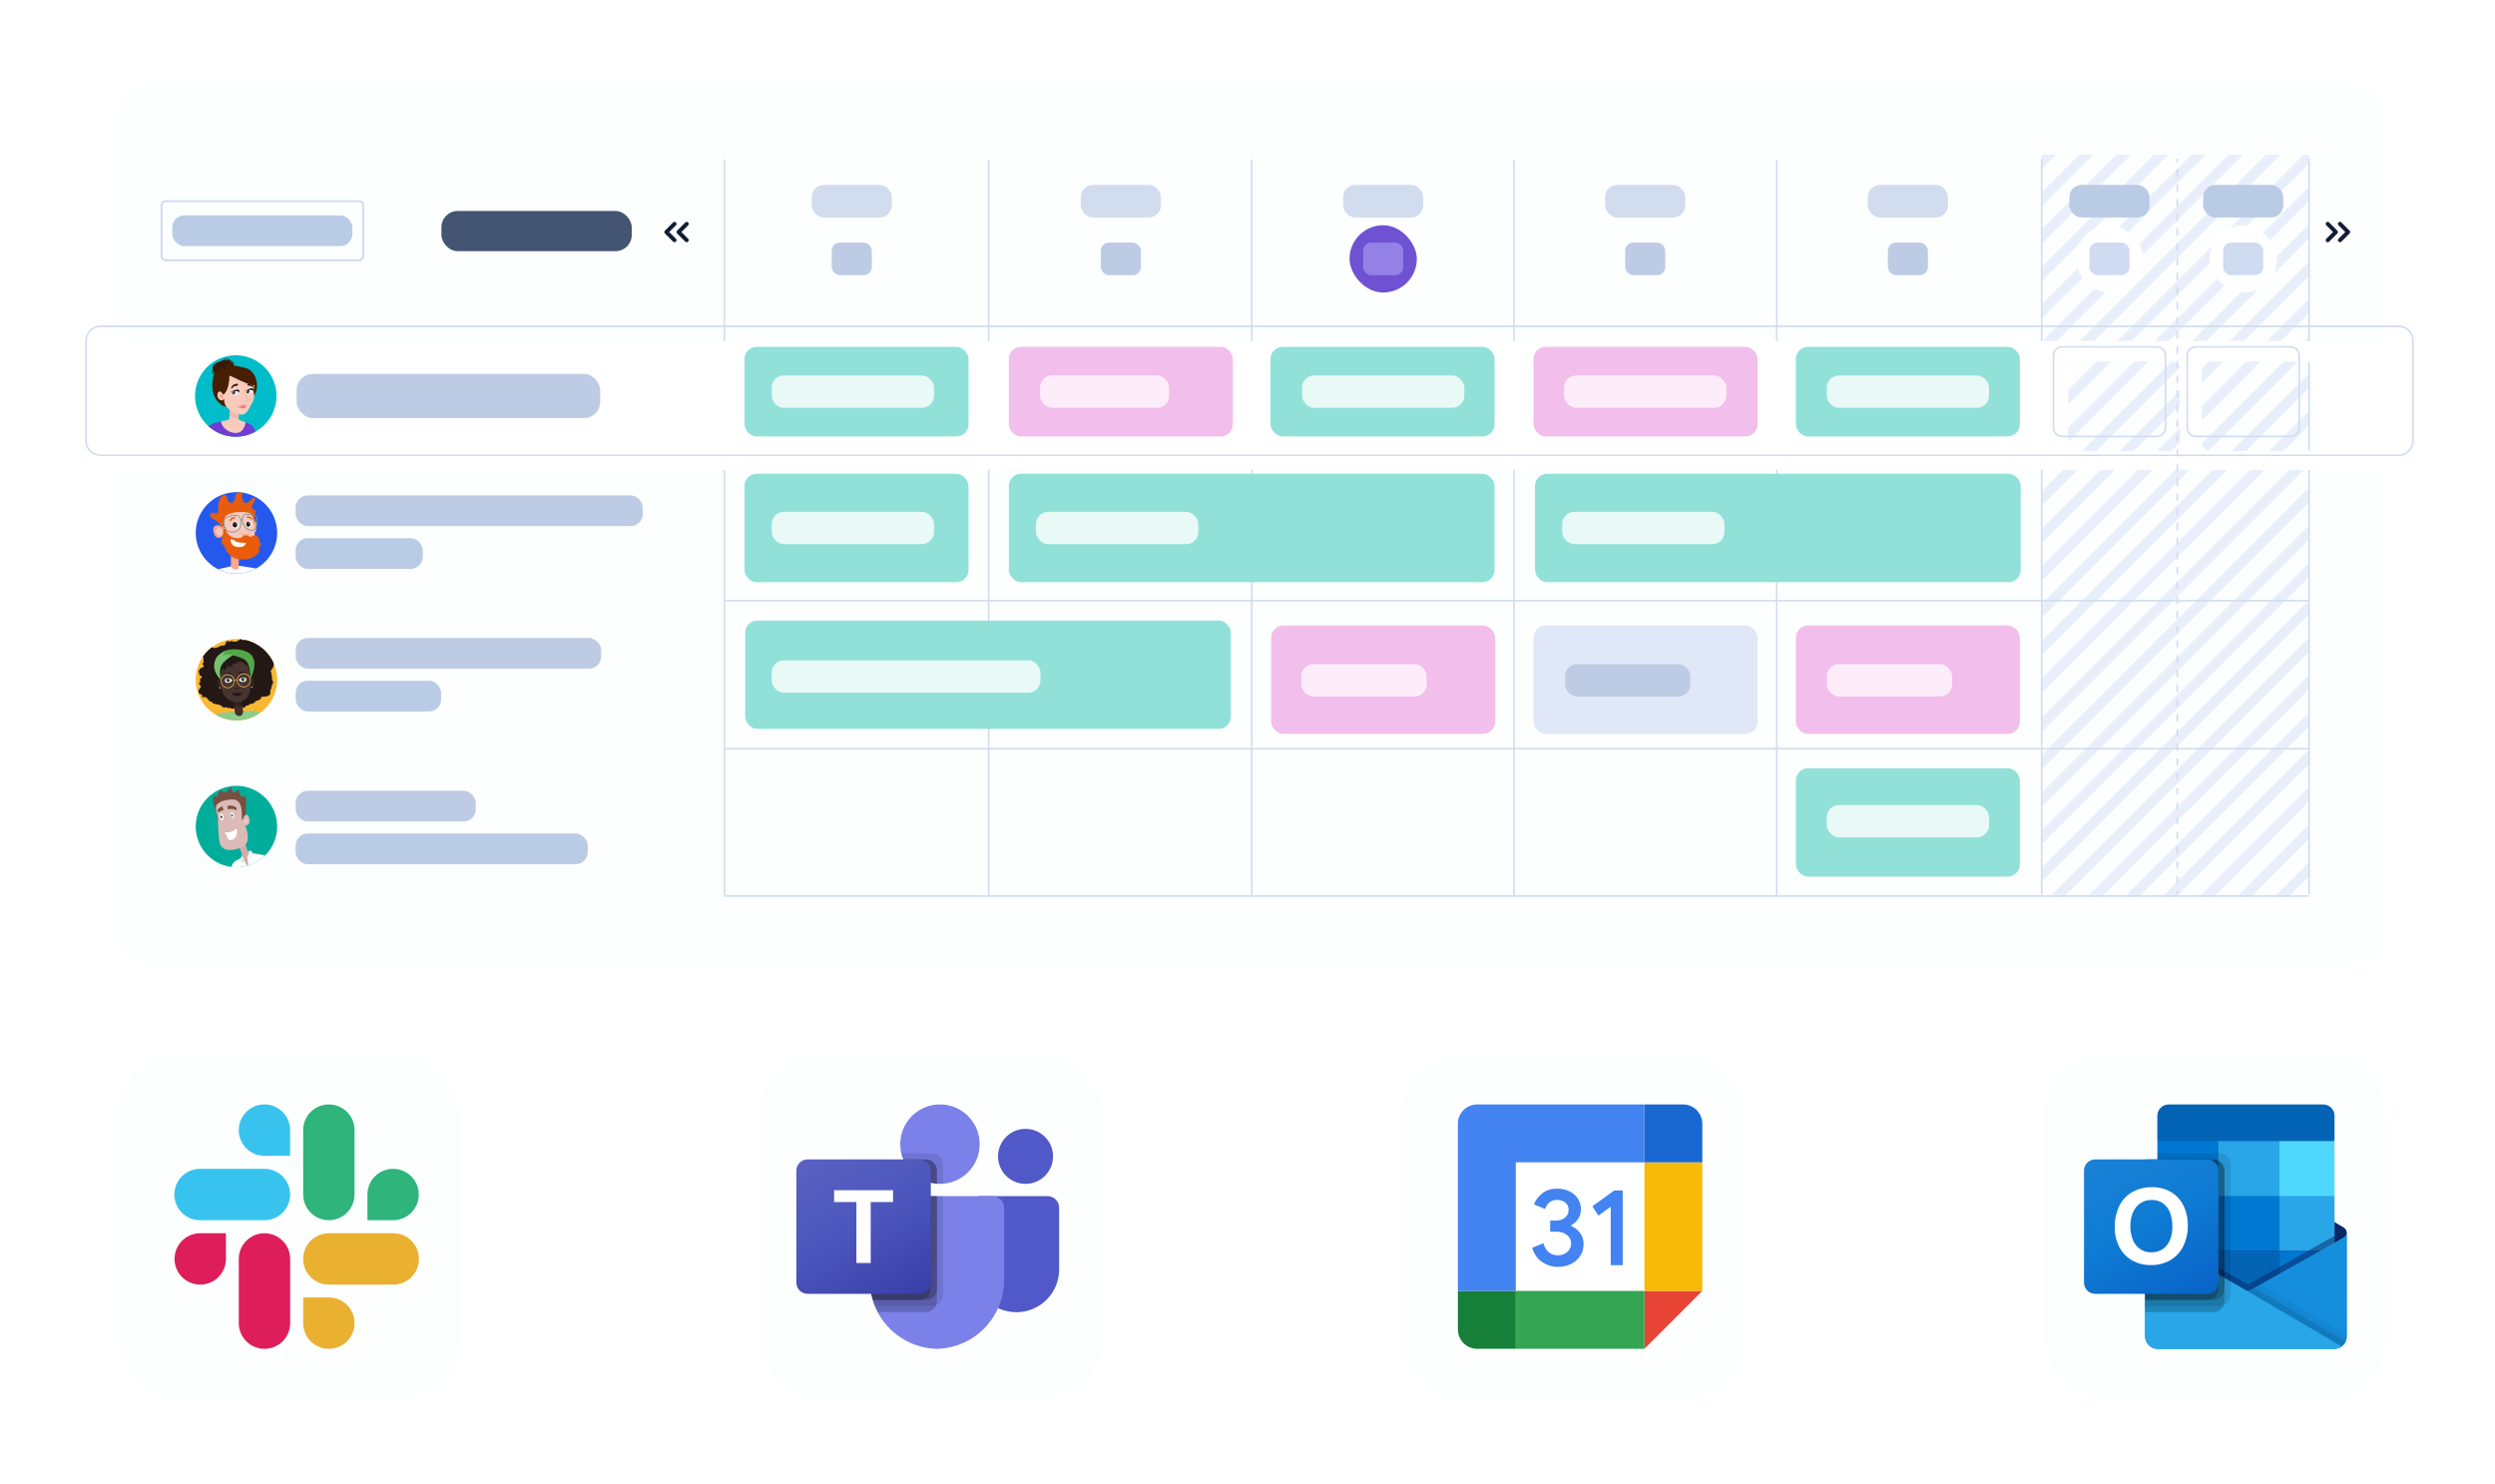 <?xml version="1.0" encoding="utf-8"?>
<svg xmlns="http://www.w3.org/2000/svg" xmlns:xlink="http://www.w3.org/1999/xlink" viewBox="0 0 616.66 366.87">
  <defs>
    <style>.cls-1,.cls-2{fill:none;}.cls-3{fill:#f4bbad;}.cls-4{filter:url(#drop-shadow-1);}.cls-5{filter:url(#drop-shadow-5);}.cls-6{fill:#e9effa;}.cls-7{opacity:.1;}.cls-7,.cls-8,.cls-9,.cls-10,.cls-11{isolation:isolate;}.cls-8{opacity:.05;}.cls-12{fill:#bacbe5;}.cls-9{opacity:.2;}.cls-13{fill:#91e1d9;}.cls-14{fill:url(#Dégradé_sans_nom_4);}.cls-15{fill:url(#Dégradé_sans_nom_5);}.cls-16{fill:url(#Dégradé_sans_nom_3);}.cls-17{fill:#fdedfa;}.cls-18{fill:#148edd;}.cls-19{fill:#76c170;}.cls-20{fill:#71909c;}.cls-21{fill:#e8f9f6;}.cls-22{fill:#dbbab7;}.cls-23{fill:#38c3ee;}.cls-24{fill:#471f05;}.cls-25{fill:#1d1d1b;}.cls-26{fill:#e0e7f6;}.cls-27{fill:#cfdbf0;}.cls-28{fill:#d5acaa;}.cls-29{fill:#fcbd4c;}.cls-30{fill:#e95c0c;}.cls-31{fill:#ffa68b;}.cls-32{clip-path:url(#clippath-17);}.cls-33{clip-path:url(#clippath-19);}.cls-34{clip-path:url(#clippath-11);}.cls-35{clip-path:url(#clippath-16);}.cls-36{clip-path:url(#clippath-18);}.cls-37{clip-path:url(#clippath-10);}.cls-38{clip-path:url(#clippath-15);}.cls-39{clip-path:url(#clippath-13);}.cls-40{clip-path:url(#clippath-14);}.cls-41{clip-path:url(#clippath-12);}.cls-42{clip-path:url(#clippath-20);}.cls-43{mix-blend-mode:multiply;}.cls-44{fill:#fd9598;}.cls-45{fill:#f2beeb;}.cls-46{clip-path:url(#clippath-1);}.cls-47{clip-path:url(#clippath-3);}.cls-48{clip-path:url(#clippath-4);}.cls-49{clip-path:url(#clippath-2);}.cls-50{clip-path:url(#clippath-7);}.cls-51{clip-path:url(#clippath-6);}.cls-52{clip-path:url(#clippath-9);}.cls-53{clip-path:url(#clippath-8);}.cls-54{clip-path:url(#clippath-5);}.cls-55{fill:#178038;}.cls-56{fill:#6f52d1;}.cls-57{fill:#00bdc9;}.cls-58{fill:#0078d2;}.cls-59,.cls-60{fill:#fff;}.cls-61{fill:#00ad9b;}.cls-62{fill:#5059c7;}.cls-63{fill:#f2f4f6;}.cls-64{fill:#ffa58a;}.cls-65{fill:#f6666c;}.cls-66{fill:#1967d0;}.cls-67{fill:#483430;}.cls-68{fill:#f9cbbd;}.cls-69{fill:#f8c9bc;}.cls-70{fill:#713cd6;}.cls-71{fill:#0364b6;}.cls-72{fill:#241815;}.cls-73{fill:#8ecc8a;}.cls-74{fill:#e84436;}.cls-75{fill:#445473;}.cls-76{fill:#d2dcef;}.cls-11,.cls-77{opacity:.5;}.cls-11,.cls-78{fill:#0a2767;}.cls-60{filter:url(#drop-shadow-2);}.cls-79{fill:#28a6e8;}.cls-80{fill:#34a653;}.cls-2{stroke:#71909c;stroke-miterlimit:10;stroke-width:.19px;}.cls-81{opacity:.49;}.cls-82{opacity:.3;}.cls-83{fill:#422d28;}.cls-84{fill:#2559ed;}.cls-85{filter:url(#drop-shadow-3);}.cls-85,.cls-86,.cls-87,.cls-88{fill:#fdffff;}.cls-86{filter:url(#drop-shadow-6);}.cls-87{filter:url(#drop-shadow-4);}.cls-89{fill:#50d7fd;}.cls-90{fill:#7b81e9;}.cls-91{fill:#14447d;}.cls-92{fill:#391905;}.cls-93{fill:#f9b733;}.cls-94{fill:#131d35;}.cls-95{fill:#ccd7dc;}.cls-96{fill:#ebeff1;}.cls-97{fill:#52a849;}.cls-98{fill:#765040;}.cls-99{fill:#4383f2;}.cls-100{fill:#de1e5a;}.cls-101{fill:#b9b2fa;}.cls-102{fill:#f3d291;}.cls-103{fill:#2fb47c;}.cls-104{clip-path:url(#clippath);}.cls-105{fill:#becbe4;}.cls-106{fill:#eab030;}.cls-107{fill:#201f1d;}.cls-108{fill:#f8ba07;}</style>
    <filter id="drop-shadow-1" x="3.92" y="-3.29" width="611" height="267" filterUnits="userSpaceOnUse">
      <feOffset dx="0" dy="0"/>
      <feGaussianBlur result="blur" stdDeviation="8"/>
      <feFlood flood-color="#131d35" flood-opacity=".1"/>
      <feComposite in2="blur" operator="in"/>
      <feComposite in="SourceGraphic"/>
    </filter>
    <filter id="drop-shadow-2" x="16.13" y="75.92" width="593" height="49" filterUnits="userSpaceOnUse">
      <feOffset dx="3.63" dy="3.63"/>
      <feGaussianBlur result="blur-2" stdDeviation="2.6"/>
      <feFlood flood-color="#160658" flood-opacity=".15"/>
      <feComposite in2="blur-2" operator="in"/>
      <feComposite in="SourceGraphic"/>
    </filter>
    <clipPath id="clippath">
      <circle class="cls-1" cx="58.27" cy="97.88" r="10.07"/>
    </clipPath>
    <clipPath id="clippath-1">
      <rect class="cls-1" x="48.38" y="121.64" width="20.14" height="20.14"/>
    </clipPath>
    <clipPath id="clippath-2">
      <path class="cls-1" d="M56.68,121.8c-5.47.97-9.12,6.2-8.15,11.67.97,5.47,6.2,9.12,11.67,8.15,5.47-.97,9.12-6.19,8.15-11.67-.87-4.88-5.11-8.31-9.9-8.31-.58,0-1.18.05-1.77.16"/>
    </clipPath>
    <clipPath id="clippath-3">
      <rect class="cls-1" x="48.38" y="157.93" width="20.14" height="20.14"/>
    </clipPath>
    <clipPath id="clippath-4">
      <rect class="cls-1" x="48.38" y="157.93" width="20.14" height="20.14"/>
    </clipPath>
    <clipPath id="clippath-5">
      <rect class="cls-1" x="48.38" y="157.93" width="20.14" height="20.14"/>
    </clipPath>
    <clipPath id="clippath-6">
      <circle class="cls-1" cx="58.44" cy="168" r="10.07"/>
    </clipPath>
    <clipPath id="clippath-7">
      <rect class="cls-1" x="53.74" y="167.98" width="1.25" height="2.33"/>
    </clipPath>
    <clipPath id="clippath-8">
      <rect class="cls-1" x="61.58" y="167.81" width="1.22" height="2.35"/>
    </clipPath>
    <clipPath id="clippath-9">
      <rect class="cls-1" x="57.77" y="173.17" width="2.05" height="1.42"/>
    </clipPath>
    <clipPath id="clippath-10">
      <rect class="cls-1" x="57.19" y="171.04" width="2.75" height=".42"/>
    </clipPath>
    <clipPath id="clippath-11">
      <rect class="cls-1" x="48.38" y="194.22" width="20.14" height="20.14"/>
    </clipPath>
    <clipPath id="clippath-12">
      <rect class="cls-1" x="48.38" y="194.22" width="20.14" height="20.14"/>
    </clipPath>
    <clipPath id="clippath-13">
      <rect class="cls-1" x="48.38" y="194.22" width="20.14" height="20.14"/>
    </clipPath>
    <clipPath id="clippath-14">
      <path class="cls-1" d="M56.68,194.38c-5.47.97-9.12,6.2-8.15,11.67.97,5.47,6.2,9.12,11.67,8.15,5.47-.97,9.12-6.19,8.15-11.67-.87-4.88-5.11-8.31-9.9-8.31-.58,0-1.18.05-1.77.16"/>
    </clipPath>
    <clipPath id="clippath-15">
      <rect class="cls-1" x="48.38" y="194.22" width="20.14" height="20.14"/>
    </clipPath>
    <clipPath id="clippath-16">
      <rect class="cls-1" x="55.19" y="200.49" width="2.06" height="3.91"/>
    </clipPath>
    <clipPath id="clippath-17">
      <rect class="cls-1" x="56.43" y="208.18" width=".78" height=".64"/>
    </clipPath>
    <clipPath id="clippath-18">
      <rect class="cls-1" x="58.06" y="204.57" width=".75" height=".44"/>
    </clipPath>
    <clipPath id="clippath-19">
      <rect class="cls-1" x="55.57" y="204.79" width=".49" height="1.02"/>
    </clipPath>
    <clipPath id="clippath-20">
      <rect class="cls-1" x="60.4" y="202.26" width=".79" height="1.29"/>
    </clipPath>
    <filter id="drop-shadow-3" x="3.92" y="235.71" width="135" height="135" filterUnits="userSpaceOnUse">
      <feOffset dx="0" dy="0"/>
      <feGaussianBlur result="blur-3" stdDeviation="8"/>
      <feFlood flood-color="#131d35" flood-opacity=".1"/>
      <feComposite in2="blur-3" operator="in"/>
      <feComposite in="SourceGraphic"/>
    </filter>
    <filter id="drop-shadow-4" x="162.92" y="235.71" width="135" height="135" filterUnits="userSpaceOnUse">
      <feOffset dx="0" dy="0"/>
      <feGaussianBlur result="blur-4" stdDeviation="8"/>
      <feFlood flood-color="#131d35" flood-opacity=".1"/>
      <feComposite in2="blur-4" operator="in"/>
      <feComposite in="SourceGraphic"/>
    </filter>
    <linearGradient id="Dégradé_sans_nom_3" x1="202.61" y1="-949.04" x2="224.29" y2="-911.49" gradientTransform="translate(0 1233.44)" gradientUnits="userSpaceOnUse">
      <stop offset="0" stop-color="#5962c1"/>
      <stop offset=".5" stop-color="#4c55bb"/>
      <stop offset="1" stop-color="#3940a9"/>
    </linearGradient>
    <filter id="drop-shadow-5" x="320.92" y="235.71" width="135" height="135" filterUnits="userSpaceOnUse">
      <feOffset dx="0" dy="0"/>
      <feGaussianBlur result="blur-5" stdDeviation="8"/>
      <feFlood flood-color="#131d35" flood-opacity=".1"/>
      <feComposite in2="blur-5" operator="in"/>
      <feComposite in="SourceGraphic"/>
    </filter>
    <filter id="drop-shadow-6" x="479.92" y="235.71" width="135" height="135" filterUnits="userSpaceOnUse">
      <feOffset dx="0" dy="0"/>
      <feGaussianBlur result="blur-6" stdDeviation="8"/>
      <feFlood flood-color="#131d35" flood-opacity=".1"/>
      <feComposite in2="blur-6" operator="in"/>
      <feComposite in="SourceGraphic"/>
    </filter>
    <linearGradient id="Dégradé_sans_nom_5" x1="555.11" y1="-558.76" x2="555.11" y2="-530.06" gradientTransform="translate(0 863.44)" gradientUnits="userSpaceOnUse">
      <stop offset="0" stop-color="#36b6ef"/>
      <stop offset="1" stop-color="#28a6e8"/>
    </linearGradient>
    <linearGradient id="Dégradé_sans_nom_4" x1="520.86" y1="-579.04" x2="542.54" y2="-541.49" gradientTransform="translate(0 863.44)" gradientUnits="userSpaceOnUse">
      <stop offset="0" stop-color="#1982d7"/>
      <stop offset=".5" stop-color="#0e7ad3"/>
      <stop offset="1" stop-color="#0963c7"/>
    </linearGradient>
  </defs>
  <g class="cls-10">
    <g id="Calque_1">
      <g class="cls-4">
        <rect class="cls-88" x="28.33" y="20.75" width="561.76" height="217.96" rx="8.05" ry="8.05"/>
      </g>
      <polygon class="cls-1" points="504.61 167.69 570.71 101.58 570.71 95.89 504.61 162 504.61 167.69"/>
      <polygon class="cls-1" points="504.61 158.44 570.71 92.33 570.71 86.64 504.61 152.75 504.61 158.44"/>
      <polygon class="cls-1" points="504.61 177.41 570.71 111.31 570.71 105.14 504.61 171.24 504.61 177.41"/>
      <polygon class="cls-1" points="504.61 149.19 570.71 83.09 570.71 77.4 504.61 143.51 504.61 149.19"/>
      <polygon class="cls-1" points="504.61 130.7 570.71 64.59 570.71 58.91 504.61 125.01 504.61 130.7"/>
      <polygon class="cls-1" points="504.61 186.66 570.71 120.55 570.71 114.86 504.61 180.97 504.61 186.66"/>
      <polygon class="cls-1" points="504.61 121.45 570.71 55.35 570.71 49.66 504.61 115.77 504.61 121.45"/>
      <polygon class="cls-1" points="504.61 139.95 570.71 73.84 570.71 68.15 504.61 134.26 504.61 139.95"/>
      <polygon class="cls-1" points="504.61 195.91 570.71 129.8 570.71 124.11 504.61 190.22 504.61 195.91"/>
      <polygon class="cls-1" points="504.61 214.4 570.71 148.29 570.71 142.6 504.61 208.71 504.61 214.4"/>
      <polygon class="cls-1" points="504.61 205.15 570.71 139.04 570.71 133.36 504.61 199.46 504.61 205.15"/>
      <polygon class="cls-1" points="504.61 112.21 570.71 46.1 570.71 40.41 504.61 106.52 504.61 112.21"/>
      <polygon class="cls-1" points="504.61 223.64 506.59 221.66 506.59 221.66 570.71 157.54 570.71 151.85 504.61 217.96 504.61 223.64"/>
      <polygon class="cls-1" points="554.4 38.24 504.61 88.03 504.61 93.72 560.08 38.24 554.4 38.24"/>
      <polygon class="cls-1" points="545.15 38.24 504.61 78.78 504.61 84.47 550.84 38.24 545.15 38.24"/>
      <polygon class="cls-1" points="526.66 38.24 504.61 60.29 504.61 65.98 532.34 38.24 526.66 38.24"/>
      <polygon class="cls-1" points="535.9 38.24 504.61 69.54 504.61 75.22 541.59 38.24 535.9 38.24"/>
      <polygon class="cls-1" points="563.64 38.24 504.61 97.28 504.61 102.96 569.33 38.24 563.64 38.24"/>
      <polygon class="cls-1" points="508.16 38.24 504.61 41.8 504.61 47.49 513.85 38.24 508.16 38.24"/>
      <polygon class="cls-1" points="517.41 38.24 504.61 51.04 504.61 56.73 523.1 38.24 517.41 38.24"/>
      <polygon class="cls-6" points="504.61 38.24 504.61 41.8 508.16 38.24 504.61 38.24"/>
      <polygon class="cls-6" points="513.85 38.24 504.61 47.49 504.61 51.04 517.41 38.24 513.85 38.24"/>
      <polygon class="cls-6" points="523.1 38.24 504.61 56.73 504.61 60.29 526.66 38.24 523.1 38.24"/>
      <polygon class="cls-6" points="532.34 38.24 504.61 65.98 504.61 69.54 535.9 38.24 532.34 38.24"/>
      <polygon class="cls-6" points="541.59 38.24 504.61 75.22 504.61 78.78 545.15 38.24 541.59 38.24"/>
      <polygon class="cls-6" points="550.84 38.24 504.61 84.47 504.61 88.03 554.4 38.24 550.84 38.24"/>
      <polygon class="cls-6" points="560.08 38.24 504.61 93.72 504.61 97.28 563.64 38.24 560.08 38.24"/>
      <polygon class="cls-6" points="569.33 38.24 504.61 102.96 504.61 106.52 570.71 40.41 570.71 38.24 569.33 38.24"/>
      <polygon class="cls-6" points="504.61 115.77 570.71 49.66 570.71 46.1 504.61 112.21 504.61 115.77"/>
      <polygon class="cls-6" points="504.61 125.01 570.71 58.91 570.71 55.35 504.61 121.45 504.61 125.01"/>
      <polygon class="cls-6" points="504.61 134.26 570.71 68.15 570.71 64.59 504.61 130.7 504.61 134.26"/>
      <polygon class="cls-6" points="504.61 143.51 570.71 77.4 570.71 73.84 504.61 139.95 504.61 143.51"/>
      <polygon class="cls-6" points="504.61 152.75 570.71 86.64 570.71 83.09 504.61 149.19 504.61 152.75"/>
      <polygon class="cls-6" points="504.61 162 570.71 95.89 570.71 92.33 504.61 158.44 504.61 162"/>
      <polygon class="cls-6" points="504.61 171.24 570.71 105.14 570.71 101.58 504.61 167.69 504.61 171.24"/>
      <polygon class="cls-6" points="504.61 180.97 570.71 114.86 570.71 111.31 504.61 177.41 504.61 180.97"/>
      <polygon class="cls-6" points="504.61 190.22 570.71 124.11 570.71 120.55 504.61 186.66 504.61 190.22"/>
      <polygon class="cls-6" points="504.61 199.46 570.71 133.36 570.71 129.8 504.61 195.91 504.61 199.46"/>
      <polygon class="cls-6" points="504.61 208.71 570.71 142.6 570.71 139.04 504.61 205.15 504.61 208.71"/>
      <polygon class="cls-6" points="504.61 217.96 570.71 151.85 570.71 148.29 504.61 214.4 504.61 217.96"/>
      <polygon class="cls-6" points="510.15 221.66 570.71 161.1 570.71 157.54 506.59 221.66 510.15 221.66"/>
      <polygon class="cls-6" points="506.59 221.66 570.71 157.54 506.59 221.66 506.59 221.66"/>
      <polygon class="cls-6" points="519.39 221.66 570.71 170.34 570.71 166.78 515.83 221.66 519.39 221.66"/>
      <rect class="cls-6" x="504.47" y="194.22" width="77.61" height="0" transform="translate(21.79 441.04) rotate(-45)"/>
      <polygon class="cls-6" points="528.64 221.66 570.71 179.59 570.71 176.03 525.08 221.66 528.64 221.66"/>
      <polygon class="cls-6" points="537.89 221.66 570.71 188.83 570.71 185.27 534.33 221.66 537.89 221.66"/>
      <polygon class="cls-6" points="547.13 221.66 570.71 198.08 570.71 194.52 543.57 221.66 547.13 221.66"/>
      <polygon class="cls-6" points="556.38 221.66 570.71 207.33 570.71 203.77 552.82 221.66 556.38 221.66"/>
      <polygon class="cls-6" points="565.62 221.66 570.71 216.57 570.71 213.01 562.07 221.66 565.62 221.66"/>
      <rect class="cls-27" x="178.85" y="39.43" width=".38" height="181.86"/>
      <rect class="cls-27" x="244.17" y="39.43" width=".38" height="181.86"/>
      <rect class="cls-27" x="309.18" y="39.43" width=".38" height="181.86"/>
      <rect class="cls-27" x="374.02" y="39.43" width=".38" height="181.86"/>
      <rect class="cls-27" x="438.94" y="39.43" width=".38" height="181.86"/>
      <rect class="cls-27" x="504.42" y="39.2" width=".38" height="181.86"/>
      <rect class="cls-27" x="570.52" y="39.2" width=".38" height="181.86"/>
      <path class="cls-60" d="M592.83,80.65H24.82c-1.96,0-3.54,1.59-3.54,3.54v24.79c0,1.96,1.59,3.54,3.54,3.54h568.02c1.96,0,3.54-1.59,3.54-3.54v-24.79c0-1.96-1.59-3.54-3.54-3.54ZM535.22,105.74c0,1.18-.95,2.13-2.13,2.13h-23.43c-1.18,0-2.13-.95-2.13-2.13v-17.89c0-1.18.95-2.13,2.13-2.13h23.43c1.18,0,2.13.95,2.13,2.13v17.89ZM568.27,105.74c0,1.18-.95,2.13-2.13,2.13h-23.43c-1.18,0-2.13-.95-2.13-2.13v-17.89c0-1.18.95-2.13,2.13-2.13h23.43c1.18,0,2.13.95,2.13,2.13v17.89Z"/>
      <path class="cls-27" d="M592.83,112.72H24.82c-2.06,0-3.74-1.68-3.74-3.74v-24.79c0-2.06,1.68-3.74,3.74-3.74h568.02c2.06,0,3.74,1.68,3.74,3.74v24.79c0,2.06-1.68,3.74-3.74,3.74ZM24.82,80.85c-1.85,0-3.35,1.5-3.35,3.35v24.79c0,1.85,1.5,3.35,3.35,3.35h568.02c1.85,0,3.35-1.5,3.35-3.35v-24.79c0-1.85-1.5-3.35-3.35-3.35H24.82ZM566.14,108.07h-23.43c-1.28,0-2.32-1.04-2.32-2.32v-17.89c0-1.28,1.04-2.32,2.32-2.32h23.43c1.28,0,2.32,1.04,2.32,2.32v17.89c0,1.28-1.04,2.32-2.32,2.32ZM542.71,85.92c-1.07,0-1.93.87-1.93,1.93v17.89c0,1.07.87,1.93,1.93,1.93h23.43c1.07,0,1.93-.87,1.93-1.93v-17.89c0-1.07-.87-1.93-1.93-1.93h-23.43ZM533.09,108.07h-23.43c-1.28,0-2.32-1.04-2.32-2.32v-17.89c0-1.28,1.04-2.32,2.32-2.32h23.43c1.28,0,2.32,1.04,2.32,2.32v17.89c0,1.28-1.04,2.32-2.32,2.32ZM509.66,85.92c-1.07,0-1.93.87-1.93,1.93v17.89c0,1.07.87,1.93,1.93,1.93h23.43c1.07,0,1.93-.87,1.93-1.93v-17.89c0-1.07-.87-1.93-1.93-1.93h-23.43Z"/>
      <rect class="cls-27" x="537.95" y="39.2" width=".38" height=".91"/>
      <path class="cls-27" d="M538.33,218.34h-.38v-1.82h.38v1.82ZM538.33,214.7h-.38v-1.82h.38v1.82ZM538.33,211.06h-.38v-1.82h.38v1.82ZM538.33,207.42h-.38v-1.82h.38v1.82ZM538.33,203.79h-.38v-1.82h.38v1.82ZM538.33,200.15h-.38v-1.82h.38v1.82ZM538.33,196.51h-.38v-1.82h.38v1.82ZM538.33,192.87h-.38v-1.82h.38v1.82ZM538.33,189.24h-.38v-1.82h.38v1.82ZM538.33,185.6h-.38v-1.82h.38v1.82ZM538.33,181.96h-.38v-1.82h.38v1.82ZM538.33,178.33h-.38v-1.82h.38v1.82ZM538.33,174.69h-.38v-1.82h.38v1.82ZM538.33,171.05h-.38v-1.82h.38v1.82ZM538.33,167.41h-.38v-1.82h.38v1.82ZM538.33,163.78h-.38v-1.82h.38v1.82ZM538.33,160.14h-.38v-1.82h.38v1.82ZM538.33,156.5h-.38v-1.82h.38v1.82ZM538.33,152.86h-.38v-1.82h.38v1.82ZM538.33,149.23h-.38v-1.82h.38v1.82ZM538.33,145.59h-.38v-1.82h.38v1.82ZM538.33,141.95h-.38v-1.82h.38v1.82ZM538.33,138.31h-.38v-1.82h.38v1.82ZM538.33,134.68h-.38v-1.82h.38v1.82ZM538.33,131.04h-.38v-1.82h.38v1.82ZM538.33,127.4h-.38v-1.82h.38v1.82ZM538.33,123.77h-.38v-1.82h.38v1.82ZM538.33,120.13h-.38v-1.82h.38v1.82ZM538.33,116.49h-.38v-1.82h.38v1.82ZM538.33,112.85h-.38v-1.82h.38v1.82ZM538.33,109.22h-.38v-1.82h.38v1.82ZM538.33,105.58h-.38v-1.82h.38v1.82ZM538.33,101.94h-.38v-1.82h.38v1.82ZM538.33,98.3h-.38v-1.82h.38v1.82ZM538.33,94.67h-.38v-1.82h.38v1.82ZM538.33,91.03h-.38v-1.82h.38v1.82ZM538.33,87.39h-.38v-1.82h.38v1.82ZM538.33,83.76h-.38v-1.82h.38v1.82ZM538.33,80.12h-.38v-1.82h.38v1.82ZM538.33,76.48h-.38v-1.82h.38v1.82ZM538.33,72.84h-.38v-1.82h.38v1.82ZM538.33,69.21h-.38v-1.82h.38v1.82ZM538.33,65.57h-.38v-1.82h.38v1.82ZM538.33,61.93h-.38v-1.82h.38v1.82ZM538.33,58.29h-.38v-1.82h.38v1.82ZM538.33,54.66h-.38v-1.82h.38v1.82ZM538.33,51.02h-.38v-1.82h.38v1.82ZM538.33,47.38h-.38v-1.82h.38v1.82ZM538.33,43.75h-.38v-1.82h.38v1.82Z"/>
      <rect class="cls-27" x="537.95" y="220.15" width=".38" height=".91"/>
      <rect class="cls-56" x="333.55" y="55.67" width="16.63" height="16.63" rx="8.31" ry="8.31"/>
      <rect class="cls-59" x="513.06" y="55.67" width="16.63" height="16.63" rx="8.31" ry="8.31"/>
      <rect class="cls-59" x="546.11" y="55.67" width="16.63" height="16.63" rx="8.31" ry="8.31"/>
      <rect class="cls-105" x="73.32" y="92.42" width="75.02" height="10.92" rx="4" ry="4"/>
      <rect class="cls-105" x="73.07" y="122.44" width="85.8" height="7.6" rx="3" ry="3"/>
      <rect class="cls-12" x="73.07" y="133.01" width="31.43" height="7.6" rx="3" ry="3"/>
      <rect class="cls-12" x="42.58" y="53.23" width="44.52" height="7.6" rx="3" ry="3"/>
      <rect class="cls-75" x="109.1" y="52.15" width="47.04" height="9.93" rx="4" ry="4"/>
      <rect class="cls-105" x="73.07" y="157.68" width="75.51" height="7.6" rx="3" ry="3"/>
      <rect class="cls-12" x="73.07" y="168.25" width="35.96" height="7.6" rx="3" ry="3"/>
      <rect class="cls-105" x="73.07" y="195.44" width="44.52" height="7.6" rx="3" ry="3"/>
      <rect class="cls-12" x="73.07" y="206.01" width="72.21" height="7.6" rx="3" ry="3"/>
      <path class="cls-27" d="M88.75,64.58h-47.82c-.69,0-1.26-.56-1.26-1.26v-12.58c0-.69.56-1.26,1.26-1.26h47.82c.69,0,1.26.56,1.26,1.26v12.58c0,.69-.56,1.26-1.26,1.26ZM40.93,49.98c-.42,0-.76.34-.76.76v12.58c0,.42.34.76.76.76h47.82c.42,0,.76-.34.76-.76v-12.58c0-.42-.34-.76-.76-.76h-47.82Z"/>
      <g id="backward">
        <path class="cls-94" d="M169.37,54.98c.2-.2.52-.2.71,0,.2.2.2.52,0,.71l-1.66,1.66,1.66,1.66c.2.2.2.52,0,.71-.2.2-.52.2-.71,0l-2.01-2.01c-.2-.2-.2-.52,0-.71l2.01-2.01Z"/>
        <path class="cls-94" d="M166.35,54.98c.2-.2.52-.2.71,0,.2.2.2.52,0,.71l-1.66,1.66,1.66,1.66c.2.2.2.52,0,.71-.2.2-.52.2-.71,0l-2.01-2.01c-.2-.2-.2-.52,0-.71l2.01-2.01Z"/>
      </g>
      <g id="backward-2">
        <path class="cls-94" d="M575.67,54.98c-.2-.2-.52-.2-.71,0-.2.2-.2.52,0,.71l1.66,1.66-1.66,1.66c-.2.2-.2.52,0,.71.2.2.52.2.71,0l2.01-2.01c.2-.2.2-.52,0-.71l-2.01-2.01Z"/>
        <path class="cls-94" d="M578.7,54.98c-.2-.2-.52-.2-.71,0-.2.2-.2.52,0,.71l1.66,1.66-1.66,1.66c-.2.2-.2.52,0,.71.2.2.52.2.71,0l2.01-2.01c.2-.2.2-.52,0-.71l-2.01-2.01Z"/>
      </g>
      <g class="cls-104">
        <circle class="cls-57" cx="58.27" cy="97.88" r="10.07"/>
        <path class="cls-92" d="M57.61,89.87c-.06-.09-1.47-1.41-3.4-.5-1.94.92-1.54,2.12-1.43,2.43.62,1.76,1.88,1.04,2.22.87.52-.26,1.13-.32,1.61-.69.35-.26.59-.66.87-1,.21-.26.33-.8.14-1.11Z"/>
        <path class="cls-92" d="M57.3,90.63l-.02-.2c.1,0,.2-.07.28-.16.07-.1.1-.21.08-.31-.02-.08-.06-.16-.11-.23-.08-.12-.15-.21-.24-.27-.26-.2-.64-.21-.9-.19-.22.01-.48.04-.67.17l-.11-.17c.24-.16.52-.19.77-.2.3-.01.72,0,1.03.24.1.08.19.18.28.32.05.08.11.18.13.29.03.16,0,.33-.11.47-.11.14-.26.23-.42.24Z"/>
        <path class="cls-92" d="M56.81,89.64c-.04-.09-.06-.19-.08-.29-.03-.14-.05-.27-.14-.35-.06-.05-.14-.08-.21-.09-.3-.07-.61-.06-.9.03-.06.02-.12.04-.16.08-.03.03-.06.09-.08.14s-.05.12-.1.17l-.16-.13s.05-.08.07-.13c.03-.07.06-.14.13-.2.07-.07.16-.11.25-.13.33-.1.67-.11,1.01-.03.09.02.21.06.3.14.14.12.17.29.21.46.02.09.03.17.07.24l-.18.08Z"/>
        <path class="cls-92" d="M52.89,92.67c-.21-.14-.45-.31-.49-.58-.03-.17.03-.33.09-.48.09-.21.22-.45.47-.54l.07.19c-.18.06-.28.26-.35.43-.05.11-.1.24-.08.36.03.19.21.32.4.44l-.11.17Z"/>
        <path class="cls-92" d="M53.03,91.96c-.36-.18-.47-.62-.5-.96-.01-.18-.02-.38.06-.57.11-.25.34-.42.55-.54.43-.26.8-.37,1.14-.35v.2c-.32-.02-.64.08-1.04.32-.18.11-.38.25-.47.45-.06.15-.06.33-.05.48.02.29.11.66.39.79l-.09.18Z"/>
        <path class="cls-24" d="M55.83,91.26s-.24-1.15,1.23-1c1.47.15,2.91.49,3.44.63,3.29.85,3.02,4.77,3.02,4.77,0,0-.18,2.46-2.18,3.95-2.65,1.98-2.9,1.08-5.36.93-1.23-.07-2.71-1.46-3.25-3.31-.53-1.85-.12-4.17.23-4.8.73-1.34,1.98-1.7,2.87-1.16Z"/>
        <path class="cls-70" d="M55.9,104.07l-1.26.11s-3.31.56-3.68,1.88,9,2.77,12.25,1.33c0,0,.12-2.28-2.49-2.98-2.61-.7-4.82-.34-4.82-.34Z"/>
        <path class="cls-3" d="M59.05,100.98l-2.2-.89s-.07,1.49-.14,2.53c.41.25,1.11.57,2.31.85l.03-2.49Z"/>
        <path class="cls-68" d="M59.02,103.71v-.23c-1.2-.29-1.9-.6-2.31-.85-.03.49-.05.88-.07.95-.04.23-2.01.61-2.01.61.29,1.89,2.55,3.12,4.18,2.77,1.63-.35,1.9-2.54,1.9-2.54l-1.7-.7Z"/>
        <path class="cls-68" d="M56.67,92.83s.74.25,1.48.63c3.49,1.78,4.74,1.82,4.74,1.82-.13.57-.27,1.09-.2,1.67.12.9.51,1.3-.84,3.46-.32.52-.29.63-.83,1.41-.2.28-.78.72-1.47.66-1.24-.12-2.85-1.08-3.58-1.95-.54-.64-.58-1.5-.59-1.93,0,0-.25.4-.72.34s-.85-.55-.92-1.12c-.07-.57.2-1.15.64-1.04.44.11.84.79.84.79,0,0,.88-.68,1.23-2.36s.22-2.37.22-2.37Z"/>
        <path class="cls-96" d="M59.07,96.66s.03.56-.19.81c-.32.36-1.63-.13-1.7-.31s0-.34,0-.34l1.17-.29.73.13Z"/>
        <path class="cls-25" d="M59.01,97.04s.46-.54-.11-.71c-.57-.18-1.58.45-1.94.57,0,0,.31,0,1.11-.18.9-.19.94.31.94.31Z"/>
        <circle class="cls-25" cx="57.72" cy="97.03" r=".39"/>
        <circle class="cls-96" cx="57.58" cy="96.92" r=".15"/>
        <path class="cls-96" d="M62.55,96.3s.05.41-.14.67c-.28.39-1.56.31-1.67.14-.17-.27-.07-.48-.07-.48l1.14-.4.74.07Z"/>
        <path class="cls-25" d="M62.53,96.68s.41-.58-.18-.7c-.58-.12-1.43.54-1.78.7,0,0,.21.02.99-.23.88-.27.96.23.96.23Z"/>
        <circle class="cls-25" cx="61.24" cy="96.79" r=".39"/>
        <circle class="cls-96" cx="61.1" cy="96.69" r=".15"/>
        <path class="cls-65" d="M60.68,100.28s.26.29-.12.48-1.45.08-1.94-.35l.26.1,1.8-.23Z"/>
        <path class="cls-44" d="M60.96,100.06c-.05.43-.34.32-.79.33-.58.02-1.35.26-1.55.02,0,0,.46.09.9-.14.33-.17.43-.32.8-.34.06,0,.11.09.16.09.06,0,.11-.09.15-.08.21.03.33.08.33.12Z"/>
        <path class="cls-92" d="M61.22,94.87s1.29-.01,1.46.7c.17.71-.27-.17-.74-.21s-1.02.01-.72-.48Z"/>
        <path class="cls-92" d="M58.7,94.82s-1.42.11-1.52.96.28-.22.79-.32,1.12-.09.74-.63Z"/>
        <ellipse class="cls-31" cx="54.73" cy="98" rx=".35" ry=".61" transform="translate(-39.94 37.69) rotate(-28.32)"/>
        <path class="cls-31" d="M60.72,95.87c-.1.39-.16.79-.16,1.19.06.25.08.68.33,1.04.13.19.31.43.4.56.11.13.05.26-.11.36-.16.08-.33.17-.5.09-.2-.05-.45-.04-.62.12h.03c-.1,0-.2-.02-.29-.07-.09-.05-.12-.16-.1-.27-.03.1-.02.23.08.3.09.07.2.1.32.11h.01s.02-.01.02-.01c.14-.1.34-.1.51-.05.2.11.46.02.63-.08.09-.06.19-.13.24-.26.05-.13.01-.28-.06-.37-.14-.2-.31-.43-.4-.57-.22-.29-.32-.73-.34-.92-.02-.39-.02-.79.02-1.19Z"/>
      </g>
      <rect class="cls-76" x="200.62" y="45.7" width="19.8" height="8.05" rx="3" ry="3"/>
      <rect class="cls-105" x="205.57" y="59.96" width="9.9" height="8.05" rx="2" ry="2"/>
      <rect class="cls-76" x="267.13" y="45.7" width="19.8" height="8.05" rx="3" ry="3"/>
      <rect class="cls-105" x="272.08" y="59.96" width="9.9" height="8.05" rx="2" ry="2"/>
      <rect class="cls-76" x="331.97" y="45.7" width="19.8" height="8.05" rx="3" ry="3"/>
      <g class="cls-81">
        <rect class="cls-101" x="336.92" y="59.96" width="9.9" height="8.05" rx="2" ry="2"/>
      </g>
      <rect class="cls-76" x="396.72" y="45.7" width="19.8" height="8.05" rx="3" ry="3"/>
      <rect class="cls-105" x="401.68" y="59.96" width="9.9" height="8.05" rx="2" ry="2"/>
      <rect class="cls-76" x="461.65" y="45.7" width="19.8" height="8.05" rx="3" ry="3"/>
      <rect class="cls-105" x="466.6" y="59.96" width="9.9" height="8.05" rx="2" ry="2"/>
      <g id="Roger">
        <g class="cls-46">
          <g class="cls-49">
            <rect class="cls-84" x="48.38" y="121.64" width="20.14" height="20.13"/>
            <path class="cls-59" d="M58.19,139.71c-.1,0-2.53.57-4.27.98,1.36.69,2.9,1.08,4.53,1.08,1.74,0,3.38-.44,4.81-1.22l-.02-.07-5.05-.77Z"/>
            <path class="cls-64" d="M57.11,137.08l-.05,2.92s.15.72,1.16.75c1.01.03.74-.75.74-.75l.1-2.29-1.96-.63Z"/>
            <path class="cls-64" d="M54.75,130.23s-.46-.63-1.43-.32-.62,1.86-.1,2.61c.32.46,1.43.83,2-.44.57-1.27-.47-1.84-.47-1.84"/>
            <path class="cls-64" d="M62.21,129.32s.2-.67.77-.56c.57.11.46,2.46.19,2.74-.12.12-.48.06-.6-.36l-.37-1.81Z"/>
            <path class="cls-69" d="M62.69,127.83l.31,4.75-.55,1.03-5.66-.67s-1.47-1.8-1.7-2.22c-.19-.35-.26-.44-.26-.44l.21-3.49s2.36-.75,2.4-.75c.04,0,2.95-.08,2.95-.08l1.37.32.93,1.55Z"/>
            <path class="cls-30" d="M54.79,130.29s-.39-1.09-2-1.96c-1.6-.87-.64-1.69-.22-1.63s1.52.76,1.36-.96c-.17-1.72.69-3.47,1.6-3.38.92.08.35,1.92,1.66,1.92,1.31,0,.4-2.77,2.24-2.62.85.06.01,1.68.85,2.46.84.79,2.3-1.17,2.3-1.17,0,0,.89.06.27,1.02-.62.96-.83,1.59-.36,1.88.47.29.9.2.6.92-.3.73-.28,3.04-.28,3.04,0,0-.17-2.6-1.12-2.98-.95-.38-4.15-.56-5.68.55-1.01.73-.51,2.58-.51,2.58l-.71.32Z"/>
            <path class="cls-30" d="M58.09,127.74l.09.34s-.6-.1-1.18.74c0,0-.29-.09-.26-.2.03-.11.33-.84,1.35-.87"/>
            <path class="cls-30" d="M61.03,127.61l-.05.32s.53-.16,1.15.53c0,0,.25-.12.21-.22-.04-.1-.39-.72-1.32-.63"/>
            <polygon class="cls-30" points="55.58 130.19 55.67 130.4 55.04 130.62 54.94 130.46 55.58 130.19"/>
            <path class="cls-30" d="M55.13,130.78l.6-.16s.31,2.03,2.43,2.36c2.11.34,2.04-.95,2.04-.95h.8s.66,1.28,1.99.11c0,0,1.58.71,1.1,2.06h.41s-.1,1.1-.87,1.79h.65s-.88,2.38-4.53,2.31c-3.66-.07-4.42-3.64-4.42-3.64l-.12-.18-.19.32s-.51-.74-.05-1.94c.46-1.19.17-2.07.17-2.07"/>
            <path class="cls-59" d="M57.05,133.2s.77.36,1.25.46l-.26.21c.26.02.49.1.8,0,0,0,0,.19-.13.27,0,0,.24.03.38-.21,0,0,.13.28.49.33v-.25s.24.19,1.26.19c0,0-.4,1.33-2.26.98-1.86-.35-1.52-1.96-1.52-1.96"/>
            <path class="cls-59" d="M58.9,129.69c0,.5-.33.91-.75.92-.42,0-.76-.4-.76-.91,0-.5.33-.91.75-.92.42,0,.76.4.76.91"/>
            <path d="M58.62,129.69c0,.37-.24.67-.55.67-.3,0-.55-.29-.55-.66,0-.37.24-.67.55-.67s.55.29.55.66"/>
            <path class="cls-59" d="M62.18,129.54c0,.46-.3.84-.68.84-.38,0-.69-.37-.69-.83,0-.46.3-.84.68-.84.38,0,.69.37.69.83"/>
            <path d="M61.86,129.55c0,.35-.21.64-.48.64-.27,0-.49-.28-.49-.63,0-.35.21-.64.48-.64.27,0,.49.28.49.63"/>
            <path class="cls-69" d="M61.5,131.52c0,.4-.37.73-.83.73s-.84-.32-.84-.72c0-.4.37-.73.83-.73.46,0,.84.32.84.72"/>
            <path class="cls-64" d="M59.59,131.21c-.12.04-.24.1-.32.19-.09.09-.09.21-.02.3.12.18.42.13.65.07h.06s.03.04.03.04c.15.26.49.4.8.35.3-.04.59-.26.63-.55.03-.14-.06-.26-.16-.38-.1-.13-.23-.24-.35-.36-.24-.23-.5-.48-.62-.8.16.3.45.49.71.72.13.11.26.22.39.35.12.11.25.3.22.51-.04.39-.4.68-.78.72-.37.05-.79-.12-.96-.46l.09.04c-.13.02-.27.04-.41.03-.13-.01-.3-.06-.37-.2-.07-.12-.04-.31.08-.38.11-.08.23-.13.36-.15"/>
            <path class="cls-2" d="M58.89,127.52c-.8-.36-2.83.1-3.31.68s-.28,2.77.82,3.12c1.1.36,2.18.23,2.76-.58.67-.94.54-2.86-.26-3.22Z"/>
            <path class="cls-2" d="M60,127.73c-.15.52-.07,1.58.33,2.22.56.89,1.82,1.37,2.35,1.1.54-.28.99-1.43.89-2.41-.07-.7-.07-1.1-1.02-1.33-.94-.23-2.33-.34-2.55.42Z"/>
            <polygon class="cls-20" points="54.26 129.88 53.98 129.82 55.27 129.09 55.39 129.24 54.26 129.88"/>
            <polygon class="cls-20" points="62.85 128.58 63.47 128.22 63.59 128.37 62.84 128.8 62.85 128.58"/>
            <path class="cls-2" d="M59.52,128.57s.11-.16.4-.09"/>
            <path class="cls-69" d="M54.96,131.23c.14.54-.1,1.04-.53,1.13-.43.08-.89-.29-1.03-.83-.14-.54.1-1.04.53-1.13.43-.08.89.29,1.03.83"/>
            <path class="cls-59" d="M58.34,129.46c0,.09-.07.15-.15.15s-.15-.07-.15-.15.07-.15.15-.15.15.07.15.15"/>
            <path class="cls-59" d="M61.64,129.3c0,.09-.07.15-.15.15s-.15-.07-.15-.15.07-.15.15-.15.15.07.15.15"/>
          </g>
        </g>
      </g>
      <g id="Zora">
        <g class="cls-47">
          <g class="cls-48">
            <g class="cls-54">
              <path class="cls-93" d="M58.44,178.07h0c-5.56,0-10.07-4.51-10.07-10.07s4.51-10.07,10.07-10.07,10.07,4.51,10.07,10.07-4.51,10.07-10.07,10.07"/>
            </g>
            <g class="cls-51">
              <path class="cls-72" d="M56.9,175.08c-.06-.53-.87.35-.8-.31-.21.01-.95.31-1.24-.18-.29-.49-1.77-.56-2.1-.69-.33-.13-.37-.34-.31-.46-1.03.24-1.07-1.52-2.21-1.09-.25.02-.38-.19-.29-.4.08-.49-.8-.3-.85-.8-.18-.48.26-.98.56-1.36-.05-.64-1.05-.73.03-1.37-1.1-.48.8-.92,0-1.37-.58-.01-.41-.42-.41-.83-.57.19.12-1.05.41-1.12.31-.08.9-.29.6-.68-.57-.35-.04-.51.12-.86-.35-.26.17-1.2-.4-1.2-.03-.8.38-1.53,1.16-1.6.21-.36.35-1.37.95-1.1,1.08,1.33,2.04-.38,3.26-.08.45-.13.46-1.55,1.06-1.09.15.25.45.12.6-.08,1.4.36,1.25.29,2.61-.59.06.84.96-.03,1.66.51,1.52-.44,2.05.55,3.01.04-.26.58.35,1.19.9,1.34-.58.97,1.91.39,1.08,1.35-.12.2.05.53.28.66.91.22-.05.23.71,1.25.96,1.3-.14,2.52-.39,2.81.16.4.15.99.32,1.43.06.15.03.3-.01.46-.07.27.24.64.28.89.05.39-.39.83-.38,1.21,0,.24-.05.46-.19.65-.13.18-.15.42-.1.65.06.26-.09.63-.31.78-.53.37-1.31.33-1.86.35-.09.8-1.48,1.17-1.5,1.03.06.42-1.01.91-1.34.67-.21.64-1.34.43-1.15.69.28.38-2.24.7-3.75.49"/>
              <path class="cls-83" d="M54.76,168.31s-.49-.47-.82-.28c-.33.19-.32,2.57.58,2.26.9-.32.24-1.98.24-1.98"/>
              <g class="cls-77">
                <g class="cls-50">
                  <path class="cls-72" d="M54.76,168.31s-.49-.47-.82-.28c-.33.19-.32,2.57.58,2.26.9-.32.24-1.98.24-1.98"/>
                </g>
              </g>
              <path class="cls-83" d="M61.67,169.74s.41.54.77.4c.36-.14.7-2.5-.24-2.32-.94.18-.53,1.92-.53,1.92"/>
              <g class="cls-77">
                <g class="cls-53">
                  <path class="cls-72" d="M61.67,169.74s.41.54.77.4c.36-.14.7-2.5-.24-2.32-.94.18-.53,1.92-.53,1.92"/>
                </g>
              </g>
              <path class="cls-73" d="M66.85,178.5l-15-.02.4-.64c.65-1.02,1.74-1.66,2.94-1.73l7.03-.41c1.05-.06,2.08.32,2.83,1.05l1.79,1.74Z"/>
              <path class="cls-83" d="M57.77,173.37l.29,2.85s.32.8,1.15.76c.83-.04.89-1.15.89-1.15l-.56-2.66-1.77.2Z"/>
              <g class="cls-77">
                <g class="cls-52">
                  <path class="cls-72" d="M59.37,174.57c.15-.02.3-.05.45-.09l-.27-1.31-1.77.2.11,1.13c.06,0,.12.02.18.02.43.05.87.09,1.31.05"/>
                </g>
              </g>
              <path class="cls-67" d="M54.63,168.01s.02,2.5.6,3.52c.58,1.02,1.69,2.13,3.68,1.97,1.8-.15,2.87-1.77,2.91-3.01.04-1.23.05-3.8.05-3.8l.49-3.61-4.3-.1-4.76.86,1.16,3.35.16.82Z"/>
              <path class="cls-59" d="M59.07,168.1s.12-.81,1-.86c.89-.05.8.67.8.67,0,0,.03.64-.77.65-.8.01-1.03-.46-1.03-.46"/>
              <path class="cls-107" d="M59.07,168.1s.11-.69,1-.74c.89-.05.8.55.8.55,0,0,.26-.91-.86-.85-.88.05-.94,1.04-.94,1.04"/>
              <path class="cls-107" d="M60.49,167.85c.01.25-.18.47-.43.48-.25.01-.47-.18-.48-.43-.02-.25.18-.47.43-.48.25-.02.47.18.48.43"/>
              <path class="cls-59" d="M60.3,167.74c0,.1-.07.18-.16.18-.09,0-.18-.07-.18-.16s.07-.18.16-.18c.1,0,.18.07.18.16"/>
              <path class="cls-59" d="M57.4,168.19s-.21-.79-1.1-.74c-.89.05-.72.76-.72.76,0,0,.04.64.84.56.8-.08.97-.58.97-.58"/>
              <path class="cls-107" d="M57.4,168.19s-.19-.67-1.08-.62c-.89.05-.73.64-.73.64,0,0-.36-.88.75-.94.88-.05,1.06.92,1.06.92"/>
              <path class="cls-107" d="M55.95,168.12c.01.25.23.44.48.43.25-.01.44-.23.43-.48-.01-.25-.23-.44-.48-.43-.25.01-.44.23-.43.48"/>
              <path class="cls-59" d="M56.34,167.97c0,.1.09.17.18.16.09,0,.17-.09.16-.18s-.09-.17-.18-.16c-.1,0-.17.09-.16.18"/>
              <path class="cls-72" d="M57.6,170.09c.31,0,.6.04.88.01.29,0,.56-.06.87-.12-.46.43-1.24.45-1.75.1"/>
              <path class="cls-72" d="M59.94,171.07s-.16.26-1.32.35c-1.14.08-1.43-.16-1.43-.16,0,0,.4.62.72.71.32.09,1.23.05,1.51-.1.27-.16.53-.79.53-.79"/>
              <path class="cls-72" d="M57.31,166.65s-.38-.52-1.18-.44c-.8.08-1.16.54-1.16.54,0,0,.65-.43,1.23-.36.58.07.76.46.9.44.14-.02.27-.1.21-.18"/>
              <path class="cls-72" d="M58.88,166.48s.38-.52,1.18-.45c.8.07,1.17.53,1.17.53,0,0-.66-.42-1.24-.35-.58.08-.76.46-.9.44-.14-.02-.27-.1-.21-.17"/>
              <g class="cls-77">
                <g class="cls-37">
                  <path class="cls-72" d="M58.56,171.04c.43,0,1.38.05,1.38.05,0,0-.25.29-1.32.35-1.26.07-1.43-.16-1.43-.16,0,0,.74-.24,1.37-.24"/>
                </g>
              </g>
              <path class="cls-72" d="M55.25,164.79c-.02.16-.03.31-.05.47-.01.1.02.25.12.24-.04.1-.08.19-.12.28.09,0,.18.03.24.09.34-.62.79-1.18,1.32-1.65-.15.24-.23.51-.23.79.12-.06.23-.12.35-.18-.04.05.02.13.09.12.07,0,.11-.07.15-.12.23-.31.46-.62.7-.93.16.19.47.13.68,0,.21-.14.39-.33.63-.39.29-.07.58.07.84.21.56.3,1.15.63,1.42,1.21.31.68.49,1.77.48,2.65,0,.12.18-.29.3-.29.08,0,.16-.05.22-.09.91-.63,1.33-1.78,1.39-2.88.04-.69-.06-1.41-.47-1.97-.46-.61-1.22-.91-1.96-1.11-1.98-.53-4.09-.56-6.11-.2-1.11.2-2.24.54-3.07,1.31-.83.77-1.25,2.06-.74,3.07.43.85,1.5,1.41,2.41,1.58.61.12.79,1,.79,1-.16-.82.1-2.29.23-2.55.09-.18.37-.49.39-.67"/>
              <path class="cls-97" d="M54.63,168.01c-.07-.24-.95-2.69.6-4.3.96-1,2.22-1.73,2.22-1.73.68.05,2.38.67,3,1.06,1.65,1.04,1.41,4.84,1.41,4.84,0,0,1.82-3.29.6-5.51-1.22-2.22-5.63-2.07-6.59-1.6-.95.47-2.72,1.29-2.91,3.48-.18,2.19,1.66,3.77,1.66,3.77"/>
              <path class="cls-19" d="M55.88,160.76c-.96.47-2.72,1.29-2.91,3.48-.18,2.19,1.66,3.77,1.66,3.77-.07-.24-.95-2.69.6-4.3.96-1,2.22-1.73,2.22-1.73,0,0-.43-.23-1.31-.22-.51.01-.65.16-.94.18-.29.02.23-.61.45-.89l.22-.28Z"/>
              <path class="cls-102" d="M54.52,169.99c0,.09-.07.16-.16.16s-.16-.07-.16-.16.07-.16.16-.16.16.07.16.16"/>
              <path class="cls-102" d="M62.37,169.83c0,.09-.07.16-.16.16s-.16-.07-.16-.16.07-.16.16-.16.16.07.16.16"/>
              <path class="cls-29" d="M60.27,169.87c-.94,0-1.71-.77-1.71-1.71s.77-1.71,1.71-1.71,1.71.77,1.71,1.71-.77,1.71-1.71,1.71M60.27,166.63c-.85,0-1.54.69-1.54,1.54s.69,1.54,1.54,1.54,1.54-.69,1.54-1.54-.69-1.54-1.54-1.54"/>
              <path class="cls-29" d="M56.28,170.08c-.94,0-1.71-.77-1.71-1.71s.77-1.71,1.71-1.71,1.71.77,1.71,1.71-.77,1.71-1.71,1.71M56.28,166.84c-.85,0-1.54.69-1.54,1.54s.69,1.54,1.54,1.54,1.54-.69,1.54-1.54-.69-1.54-1.54-1.54"/>
              <path class="cls-29" d="M57.94,168.23l-.1-.14c.17-.12.56-.27.86,0l-.11.12c-.28-.25-.64,0-.65,0"/>
            </g>
          </g>
        </g>
      </g>
      <g id="Alexis">
        <g class="cls-34">
          <g class="cls-41">
            <g class="cls-39">
              <path class="cls-61" d="M68.35,202.53c.97,5.47-2.68,10.7-8.15,11.67-5.47.97-10.7-2.68-11.67-8.15-.97-5.47,2.68-10.7,8.15-11.67,5.47-.97,10.7,2.68,11.67,8.15"/>
              <path class="cls-95" d="M60.95,210.55c.06,0,.91-.39.91-.39l-.15,1.15-.76-.76Z"/>
            </g>
            <g class="cls-40">
              <path class="cls-28" d="M58.97,208.87l1.52,4.26.98,1.51s.47-2.06.45-2.22c-.02-.16-1.42-4.17-1.42-4.17l-1.53.62Z"/>
              <path class="cls-59" d="M60.38,212.84l1.12,1.63-.39-2.72,1.46-.82s3.56.41,3.98.96c.42.56,1.12,1.77,1.12,1.77l-10.82,1.93s.3-1.94,1.07-2.57c.77-.64,2.14-1.08,2.14-1.08l.33.89Z"/>
            </g>
            <g class="cls-38">
              <polygon class="cls-95" points="59.49 212.05 59.72 213.41 60.17 212.63 59.49 212.05"/>
              <path class="cls-98" d="M53.98,203.51s0-.03-.02-.1c-.1-.56-.61-3.37-1.05-4.38-.5-1.13-.03-2.42-.03-2.42,0,0,.39.29.62.35.24.06.41-1,.95-1.72,0,0,.57.62,1.36.54.42-.04.92-1.12,1.23-1.25.23-.09.06.99.63,1.29.58.3.82-.67,1.17-.69.32-.02.36,1.56.82,1.68.46.12,1.23-.29,1.18.75-.06,1.04-.15,5.29-.15,5.29l-6.73.63"/>
              <path class="cls-22" d="M53.6,198.91c-.64.78.22,2.55.25,3.32.04.77.09,5.98.71,6.79.63.81,1.64,1.65,4.89.57,3.25-1.08,1.13-5.57,1.13-5.57,0,0,1.23.14,1.08-1.24-.15-1.38-.63-1.61-1.06-1.31-.43.3-.53,1.06-.53,1.06l-.31.04s.03-.75.01-1.61c-.01-.86-.09-3.43-2.4-3.36-2.31.07-3.31.75-3.77,1.32"/>
              <path class="cls-59" d="M55.24,201.8c.08.47-.05.88-.31.93-.25.05-.52-.3-.61-.76-.08-.47.05-.88.31-.93.25-.05.52.3.61.76"/>
              <path class="cls-25" d="M54.81,201.78c-.08.01-.16-.04-.17-.12-.01-.06.02-.12.06-.15-.02,0-.04,0-.06,0-.11.02-.18.21-.14.42.04.21.16.37.27.34.11-.02.18-.21.14-.42,0-.04-.02-.08-.03-.11-.02.02-.05.03-.08.04"/>
              <path class="cls-59" d="M57.81,201.41c.07.41-.05.77-.27.81-.22.04-.46-.26-.53-.67-.07-.41.05-.77.27-.81.22-.04.46.26.53.67"/>
              <path class="cls-25" d="M57.43,201.4c-.07.01-.14-.03-.15-.1,0-.05.01-.1.05-.13-.02,0-.03,0-.05,0-.1.02-.15.18-.12.37.03.18.14.32.24.3.1-.02.15-.18.12-.37,0-.03-.02-.07-.03-.1-.02.02-.04.03-.07.03"/>
              <path class="cls-98" d="M54.8,199.34s-.92.43-1.01.86c-.08.43.08.67.4.44.32-.23.73-.32.93-.39.2-.08-.02-.93-.32-.9"/>
              <path class="cls-98" d="M56.37,199.15c-.15.03-.23.76-.05.82.18.06,1.3-.2,1.76.15s.57-.38.23-.6c-.34-.22-1.1-.55-1.94-.38"/>
              <g class="cls-43">
                <g class="cls-35">
                  <path class="cls-22" d="M55.29,200.49c.17.39.32.79.41,1.21.08.41.15.88-.08,1.28-.09.19-.17.38-.23.58-.05.19-.08.4.05.53.25.29.78.2,1.02-.07l.04-.04.04.02c.1.05.23.07.34.03.11-.03.2-.13.25-.24.06-.11.09-.24.03-.35-.06-.11-.19-.18-.32-.18.13-.02.27.04.35.16.08.12.05.28,0,.4-.05.13-.15.25-.29.3-.14.05-.29.04-.43-.02l.08-.02c-.15.21-.36.29-.59.33-.23.03-.47-.04-.64-.21-.18-.19-.15-.47-.09-.67.07-.21.16-.4.25-.59.21-.36.16-.79.11-1.2-.07-.41-.17-.82-.31-1.23"/>
                </g>
              </g>
              <g class="cls-43">
                <g class="cls-32">
                  <path class="cls-22" d="M57.21,208.41c-.18-.1-.35-.14-.47-.03-.07.05-.13.11-.18.18-.04.07-.07.16-.07.26-.06-.08-.08-.2-.05-.31.03-.11.11-.19.2-.26.09-.06.23-.1.34-.05.11.04.18.12.23.21"/>
                </g>
              </g>
              <g class="cls-43">
                <g class="cls-36">
                  <path class="cls-22" d="M58.81,205.01c-.09-.15-.2-.25-.34-.29-.07-.03-.15-.04-.22-.05-.07,0-.15,0-.2.08,0-.09.1-.17.19-.18.09-.02.18,0,.27.02.17.06.31.23.3.41"/>
                </g>
              </g>
              <g class="cls-43">
                <g class="cls-33">
                  <path class="cls-22" d="M55.57,205.67s.47-.4.49-.87c0,0-.04.82-.41,1.02l-.07-.15Z"/>
                </g>
              </g>
              <path class="cls-59" d="M55.57,205.67s1.4.44,2.95-.91c0,0,.6,2.95-1.95,2.9l-1-1.99Z"/>
              <g class="cls-82">
                <g class="cls-42">
                  <path class="cls-59" d="M61.19,202.94c-.03.35-.23.63-.45.61-.22-.02-.36-.32-.33-.68.03-.35.23-.63.45-.61.22.02.36.32.33.68"/>
                </g>
              </g>
              <polygon class="cls-63" points="61.87 210.16 61.11 211.76 61.79 212.66 62.57 210.94 61.87 210.16"/>
              <path class="cls-63" d="M60.38,212.84s-1-.69-.89-.79c.11-.1.35-.71.35-.71l.54,1.51Z"/>
            </g>
          </g>
        </g>
      </g>
      <rect class="cls-13" x="184.01" y="85.72" width="55.37" height="22.15" rx="3.01" ry="3.01"/>
      <rect class="cls-45" x="249.34" y="85.72" width="55.37" height="22.15" rx="3.01" ry="3.01"/>
      <rect class="cls-13" x="314.02" y="85.72" width="55.37" height="22.15" rx="3.01" ry="3.01"/>
      <rect class="cls-45" x="379.02" y="85.72" width="55.37" height="22.15" rx="3.01" ry="3.01"/>
      <rect class="cls-13" x="443.86" y="85.72" width="55.37" height="22.15" rx="3.01" ry="3.01"/>
      <rect class="cls-21" x="190.73" y="92.8" width="40.11" height="8" rx="3" ry="3"/>
      <rect class="cls-13" x="184.01" y="117.1" width="55.37" height="26.8" rx="3.02" ry="3.02"/>
      <rect class="cls-21" x="190.73" y="126.5" width="40.11" height="8" rx="3" ry="3"/>
      <rect class="cls-45" x="314.18" y="154.6" width="55.37" height="26.8" rx="3.02" ry="3.02"/>
      <rect class="cls-26" x="379.02" y="154.6" width="55.37" height="26.8" rx="3.02" ry="3.02"/>
      <rect class="cls-45" x="443.86" y="154.6" width="55.37" height="26.8" rx="3.02" ry="3.02"/>
      <rect class="cls-13" x="443.86" y="189.87" width="55.37" height="26.8" rx="3.02" ry="3.02"/>
      <rect class="cls-13" x="249.34" y="117.1" width="120.05" height="26.8" rx="3.02" ry="3.02"/>
      <rect class="cls-21" x="256.07" y="126.5" width="40.11" height="8" rx="3" ry="3"/>
      <rect class="cls-13" x="184.18" y="153.37" width="120.05" height="26.8" rx="3.02" ry="3.02"/>
      <rect class="cls-13" x="379.38" y="117.1" width="120.05" height="26.8" rx="3.02" ry="3.02"/>
      <rect class="cls-21" x="386.11" y="126.5" width="40.11" height="8" rx="3" ry="3"/>
      <rect class="cls-21" x="321.82" y="92.8" width="40.11" height="8" rx="3" ry="3"/>
      <rect class="cls-17" x="257.06" y="92.8" width="31.91" height="8" rx="3" ry="3"/>
      <rect class="cls-17" x="386.57" y="92.8" width="40.11" height="8" rx="3" ry="3"/>
      <rect class="cls-21" x="451.5" y="92.8" width="40.11" height="8" rx="3" ry="3"/>
      <rect class="cls-21" x="451.5" y="198.96" width="40.11" height="8" rx="3" ry="3"/>
      <rect class="cls-12" x="511.47" y="45.7" width="19.8" height="8.05" rx="3" ry="3"/>
      <rect class="cls-27" x="516.42" y="59.96" width="9.9" height="8.05" rx="2" ry="2"/>
      <rect class="cls-12" x="544.53" y="45.7" width="19.8" height="8.05" rx="3" ry="3"/>
      <rect class="cls-27" x="549.48" y="59.96" width="9.9" height="8.05" rx="2" ry="2"/>
      <rect class="cls-27" x="179.04" y="148.29" width="391.67" height=".38"/>
      <rect class="cls-27" x="179.04" y="184.87" width="391.67" height=".38"/>
      <rect class="cls-27" x="179.04" y="221.28" width="391.67" height=".38"/>
      <rect class="cls-21" x="190.73" y="163.21" width="66.43" height="8" rx="3" ry="3"/>
      <rect class="cls-85" x="28.33" y="260.18" width="86" height="86" rx="16" ry="16"/>
      <path class="cls-100" d="M55.84,311.16c0,3.51-2.84,6.35-6.35,6.35s-6.35-2.84-6.35-6.35,2.84-6.35,6.35-6.35h6.35v6.35Z"/>
      <path class="cls-100" d="M59.02,311.16c0-3.51,2.84-6.35,6.35-6.35s6.35,2.84,6.35,6.35v15.87c0,3.51-2.84,6.35-6.35,6.35s-6.35-2.84-6.35-6.35v-15.87Z"/>
      <path class="cls-23" d="M65.36,285.67c-3.51,0-6.35-2.84-6.35-6.35s2.84-6.35,6.35-6.35,6.35,2.84,6.35,6.35v6.35h-6.35Z"/>
      <path class="cls-23" d="M65.36,288.89c3.51,0,6.35,2.84,6.35,6.35s-2.84,6.35-6.35,6.35h-15.92c-3.51,0-6.35-2.84-6.35-6.35s2.84-6.35,6.35-6.35h15.92Z"/>
      <path class="cls-103" d="M90.81,295.24c0-3.51,2.84-6.35,6.35-6.35s6.35,2.84,6.35,6.35-2.84,6.35-6.35,6.35h-6.35v-6.35Z"/>
      <path class="cls-103" d="M87.63,295.24c0,3.51-2.84,6.35-6.35,6.35s-6.35-2.84-6.35-6.35v-15.92c0-3.51,2.84-6.35,6.35-6.35s6.35,2.84,6.35,6.35v15.92Z"/>
      <path class="cls-106" d="M81.28,320.68c3.51,0,6.35,2.84,6.35,6.35s-2.84,6.35-6.35,6.35-6.35-2.84-6.35-6.35v-6.35h6.35Z"/>
      <path class="cls-106" d="M81.28,317.51c-3.51,0-6.35-2.84-6.35-6.35s2.84-6.35,6.35-6.35h15.92c3.51,0,6.35,2.84,6.35,6.35s-2.84,6.35-6.35,6.35h-15.92Z"/>
      <rect class="cls-87" x="187.06" y="260.18" width="86" height="86" rx="16" ry="16"/>
      <path class="cls-62" d="M242.13,295.63h16.77c1.58,0,2.87,1.28,2.87,2.87h0v15.28c0,5.82-4.72,10.55-10.55,10.55h-.05c-5.82,0-10.55-4.72-10.55-10.54h0v-16.65c0-.83.67-1.5,1.5-1.5h0Z"/>
      <circle class="cls-62" cx="253.47" cy="285.81" r="6.8"/>
      <circle class="cls-90" cx="232.32" cy="282.79" r="9.82"/>
      <path class="cls-90" d="M245.41,295.63h-27.69c-1.57.04-2.8,1.34-2.77,2.9v17.43c-.22,9.4,7.22,17.19,16.61,17.42,9.4-.23,16.83-8.03,16.61-17.42v-17.43c.04-1.57-1.2-2.87-2.77-2.9Z"/>
      <path class="cls-7" d="M233.08,295.63v24.42c0,1.12-.69,2.13-1.72,2.55-.33.14-.68.21-1.04.21h-14.03c-.2-.5-.38-1-.53-1.51-.53-1.73-.8-3.53-.8-5.35v-17.43c-.04-1.56,1.2-2.86,2.76-2.9h15.36Z"/>
      <path class="cls-9" d="M231.57,295.63v25.93c0,.36-.07.71-.21,1.04-.43,1.04-1.43,1.71-2.55,1.72h-11.81c-.26-.5-.5-1-.71-1.51s-.38-1-.53-1.51c-.53-1.73-.8-3.53-.8-5.35v-17.43c-.04-1.56,1.2-2.86,2.76-2.9h13.85Z"/>
      <path class="cls-9" d="M231.57,295.63v22.91c-.01,1.52-1.24,2.75-2.76,2.76h-13.05c-.53-1.73-.8-3.53-.8-5.35v-17.43c-.04-1.56,1.2-2.86,2.76-2.9h13.85Z"/>
      <path class="cls-9" d="M230.06,295.63v22.91c-.01,1.52-1.24,2.75-2.76,2.76h-11.54c-.53-1.73-.8-3.53-.8-5.35v-17.43c-.04-1.56,1.2-2.86,2.76-2.9h12.34Z"/>
      <path class="cls-7" d="M233.08,287.82v4.76c-.26.02-.5.03-.76.03s-.5-.02-.76-.03c-.51-.03-1.02-.11-1.51-.24-3.06-.72-5.58-2.87-6.8-5.77-.21-.49-.37-.99-.48-1.51h7.54c1.52,0,2.76,1.24,2.76,2.76Z"/>
      <path class="cls-9" d="M231.57,289.33v3.25c-.51-.03-1.02-.11-1.51-.24-3.06-.72-5.58-2.87-6.8-5.77h5.54c1.52,0,2.76,1.24,2.76,2.76Z"/>
      <path class="cls-9" d="M231.57,289.33v3.25c-.51-.03-1.02-.11-1.51-.24-3.06-.72-5.58-2.87-6.8-5.77h5.54c1.52,0,2.76,1.24,2.76,2.76Z"/>
      <path class="cls-9" d="M230.06,289.33v3.01c-3.06-.72-5.58-2.87-6.8-5.77h4.03c1.52,0,2.76,1.24,2.76,2.76Z"/>
      <path class="cls-16" d="M199.6,286.56h27.69c1.53,0,2.77,1.24,2.77,2.77v27.69c0,1.53-1.24,2.77-2.77,2.77h-27.69c-1.53,0-2.77-1.24-2.77-2.77v-27.69c0-1.53,1.24-2.77,2.77-2.77Z"/>
      <path class="cls-59" d="M220.73,297.1h-5.53v15.07h-3.53v-15.07h-5.51v-2.92h14.57v2.92Z"/>
      <g class="cls-5">
        <rect class="cls-88" x="345.79" y="260.18" width="86" height="86" rx="16" ry="16"/>
      </g>
      <path class="cls-59" d="M406.43,287.28h-31.79v31.79h31.79v-31.79Z"/>
      <path class="cls-74" d="M406.43,333.38l14.31-14.31h-14.31v14.31Z"/>
      <path class="cls-108" d="M420.74,287.28h-14.31v31.79h14.31v-31.79Z"/>
      <path class="cls-80" d="M406.43,319.07h-31.79v14.31h31.79v-14.31Z"/>
      <path class="cls-55" d="M360.33,319.07v9.54c0,2.63,2.13,4.77,4.77,4.77h9.54v-14.31h-14.31Z"/>
      <path class="cls-66" d="M420.74,287.28v-9.54c0-2.63-2.13-4.77-4.77-4.77h-9.54v14.31h14.31Z"/>
      <path class="cls-99" d="M406.43,272.97h-41.33c-2.63,0-4.77,2.13-4.77,4.77v41.33h14.31v-31.79h31.79v-14.31Z"/>
      <path class="cls-99" d="M381.16,311.94c-1.19-.8-2.01-1.98-2.46-3.53l2.76-1.14c.25.95.69,1.69,1.31,2.22.62.52,1.38.78,2.26.78s1.68-.27,2.32-.82.97-1.25.97-2.09-.34-1.57-1.03-2.12c-.68-.55-1.54-.82-2.57-.82h-1.59v-2.73h1.43c.88,0,1.63-.24,2.23-.72s.91-1.13.91-1.96c0-.74-.27-1.33-.81-1.77-.54-.44-1.22-.66-2.05-.66s-1.45.21-1.93.65c-.48.43-.83.98-1.04,1.59l-2.73-1.14c.36-1.03,1.03-1.93,2-2.71s2.22-1.18,3.73-1.18c1.12,0,2.12.21,3.01.65.89.43,1.59,1.03,2.09,1.8.5.77.76,1.63.76,2.58s-.23,1.8-.7,2.47-1.05,1.19-1.73,1.55v.16c.88.36,1.65.96,2.22,1.73.58.77.87,1.7.87,2.78s-.27,2.05-.82,2.89c-.55.85-1.31,1.51-2.27,2-.97.48-2.05.73-3.25.73-1.39,0-2.68-.4-3.87-1.2h0ZM398.1,298.26l-3.03,2.19-1.51-2.3,5.43-3.92h2.08v18.48h-2.97v-14.46Z"/>
      <rect class="cls-86" x="504.52" y="260.18" width="86" height="86" rx="16" ry="16"/>
      <path class="cls-78" d="M580.02,304.69c0-.51-.26-.98-.69-1.25h0l-.03-.02-22.5-13.32c-.1-.07-.2-.13-.3-.18-.87-.45-1.9-.45-2.77,0-.1.05-.2.11-.3.18l-22.5,13.32-.03.02c-.69.43-.9,1.33-.47,2.02.13.2.3.37.51.49l22.5,13.32c.1.07.2.13.3.18.87.45,1.9.45,2.77,0,.1-.05.2-.11.3-.18l22.5-13.32c.45-.26.72-.75.72-1.27Z"/>
      <path class="cls-71" d="M533.54,295.79h14.77v13.54h-14.77v-13.54ZM577,282.03v-6.19c.04-1.55-1.19-2.83-2.74-2.87h-38.32c-1.55.04-2.77,1.32-2.74,2.87v6.19l22.65,6.04,21.14-6.04Z"/>
      <path class="cls-58" d="M533.21,282.03h15.1v13.59h-15.1v-13.59Z"/>
      <path class="cls-79" d="M563.41,282.03h-15.1v13.59l15.1,13.59h13.59v-13.59l-13.59-13.59Z"/>
      <path class="cls-58" d="M548.31,295.63h15.1v13.59h-15.1v-13.59Z"/>
      <path class="cls-71" d="M548.31,309.22h15.1v13.59h-15.1v-13.59Z"/>
      <path class="cls-91" d="M533.54,309.33h14.77v12.3h-14.77v-12.3Z"/>
      <path class="cls-58" d="M563.41,309.22h13.59v13.59h-13.59v-13.59Z"/>
      <path class="cls-15" d="M579.33,305.87l-.03.02-22.5,12.66c-.1.06-.2.12-.3.17-.38.18-.8.28-1.22.3l-1.23-.72c-.1-.05-.2-.11-.3-.17l-22.8-13.01h-.01l-.75-.42v25.62c.01,1.71,1.41,3.09,3.12,3.07h43.65s.05-.01.08-.01c.36-.02.72-.1,1.06-.22.15-.06.29-.14.42-.22.1-.06.27-.18.27-.18.77-.57,1.23-1.48,1.24-2.44v-25.62c0,.49-.26.94-.69,1.18Z"/>
      <path class="cls-11" d="M578.82,304.59v1.57l-23.53,16.2-24.36-17.24s0-.02-.02-.02h0l-2.24-1.34v-1.13l.92-.02,1.95,1.12.05.02.17.11s22.89,13.06,22.95,13.09l.88.51c.08-.03.15-.06.24-.09.05-.03,22.73-12.79,22.73-12.79l.26.02Z"/>
      <path class="cls-18" d="M579.33,305.87l-.03.02-22.5,12.66c-.1.06-.2.12-.3.17-.87.43-1.9.43-2.77,0-.1-.05-.2-.11-.3-.17l-22.5-12.66-.03-.02c-.43-.24-.71-.69-.71-1.18v25.62c.01,1.71,1.4,3.09,3.11,3.07h43.61c1.71.01,3.1-1.37,3.11-3.07h0v-25.62c0,.49-.26.94-.69,1.18Z"/>
      <path class="cls-7" d="M557.13,318.35l-.34.19c-.1.06-.2.12-.3.17-.37.18-.77.29-1.19.31l8.56,10.12,14.93,3.6c.41-.31.73-.72.95-1.18l-22.62-13.21Z"/>
      <path class="cls-8" d="M558.66,317.5l-1.86,1.05c-.1.06-.2.12-.3.17-.37.18-.77.29-1.19.31l4.01,11.06,19.49,2.66c.77-.58,1.22-1.48,1.22-2.44v-.33l-21.37-12.48Z"/>
      <path class="cls-79" d="M533.34,333.38h43.56c.67,0,1.32-.21,1.87-.6l-24.72-14.48c-.1-.05-.2-.11-.3-.17l-22.8-13.01h-.01l-.74-.42v25.53c0,1.74,1.41,3.16,3.16,3.16t0,0Z"/>
      <path class="cls-7" d="M551.33,287.82v32.21c0,1.13-.69,2.14-1.74,2.57-.32.14-.67.21-1.03.21h-18.38v-36.25h3.02v-1.51h15.36c1.53,0,2.76,1.24,2.76,2.77Z"/>
      <path class="cls-9" d="M549.82,289.33v32.21c0,.36-.07.73-.23,1.06-.42,1.03-1.42,1.71-2.54,1.72h-16.87v-37.75h16.87c.44,0,.87.1,1.25.32.93.47,1.51,1.41,1.51,2.45Z"/>
      <path class="cls-9" d="M549.82,289.33v29.19c0,1.52-1.24,2.76-2.76,2.77h-16.87v-34.73h16.87c.44,0,.87.1,1.25.32.93.47,1.51,1.41,1.51,2.45Z"/>
      <path class="cls-9" d="M548.31,289.33v29.19c0,1.53-1.24,2.77-2.76,2.77h-15.36v-34.73h15.36c1.53,0,2.76,1.24,2.76,2.77,0,0,0,0,0,0Z"/>
      <path class="cls-14" d="M517.85,286.56h27.69c1.53,0,2.77,1.24,2.77,2.77v27.69c0,1.53-1.24,2.77-2.77,2.77h-27.69c-1.53,0-2.77-1.24-2.77-2.77v-27.69c0-1.53,1.24-2.77,2.77-2.77Z"/>
      <path class="cls-59" d="M523.74,298.18c.68-1.45,1.78-2.67,3.16-3.49,1.53-.87,3.27-1.31,5.02-1.26,1.63-.04,3.24.38,4.65,1.19,1.33.79,2.4,1.95,3.08,3.34.74,1.53,1.11,3.21,1.08,4.91.04,1.77-.34,3.53-1.11,5.13-.7,1.44-1.8,2.64-3.17,3.45-1.47.84-3.13,1.27-4.82,1.23-1.66.04-3.31-.38-4.75-1.21-1.34-.79-2.42-1.95-3.12-3.34-.75-1.51-1.12-3.17-1.09-4.85-.03-1.76.34-3.5,1.07-5.1ZM527.11,306.38c.36.92.98,1.72,1.78,2.3.81.57,1.79.86,2.78.84,1.06.04,2.1-.26,2.97-.86.79-.58,1.39-1.38,1.73-2.3.38-1.03.57-2.11.55-3.21.01-1.1-.16-2.2-.52-3.25-.31-.94-.9-1.78-1.67-2.4-.85-.63-1.89-.95-2.94-.91-1.01-.03-2.01.27-2.84.84-.81.59-1.44,1.39-1.81,2.32-.82,2.13-.83,4.49-.01,6.62h0Z"/>
      <path class="cls-89" d="M563.41,282.03h13.59v13.59h-13.59v-13.59Z"/>
      <rect class="cls-17" x="321.63" y="164.14" width="30.97" height="8" rx="3" ry="3"/>
      <rect class="cls-105" x="386.81" y="164.14" width="30.97" height="8" rx="3" ry="3"/>
      <rect class="cls-17" x="451.51" y="164.14" width="30.97" height="8" rx="3" ry="3"/>
    </g>
  </g>
</svg>